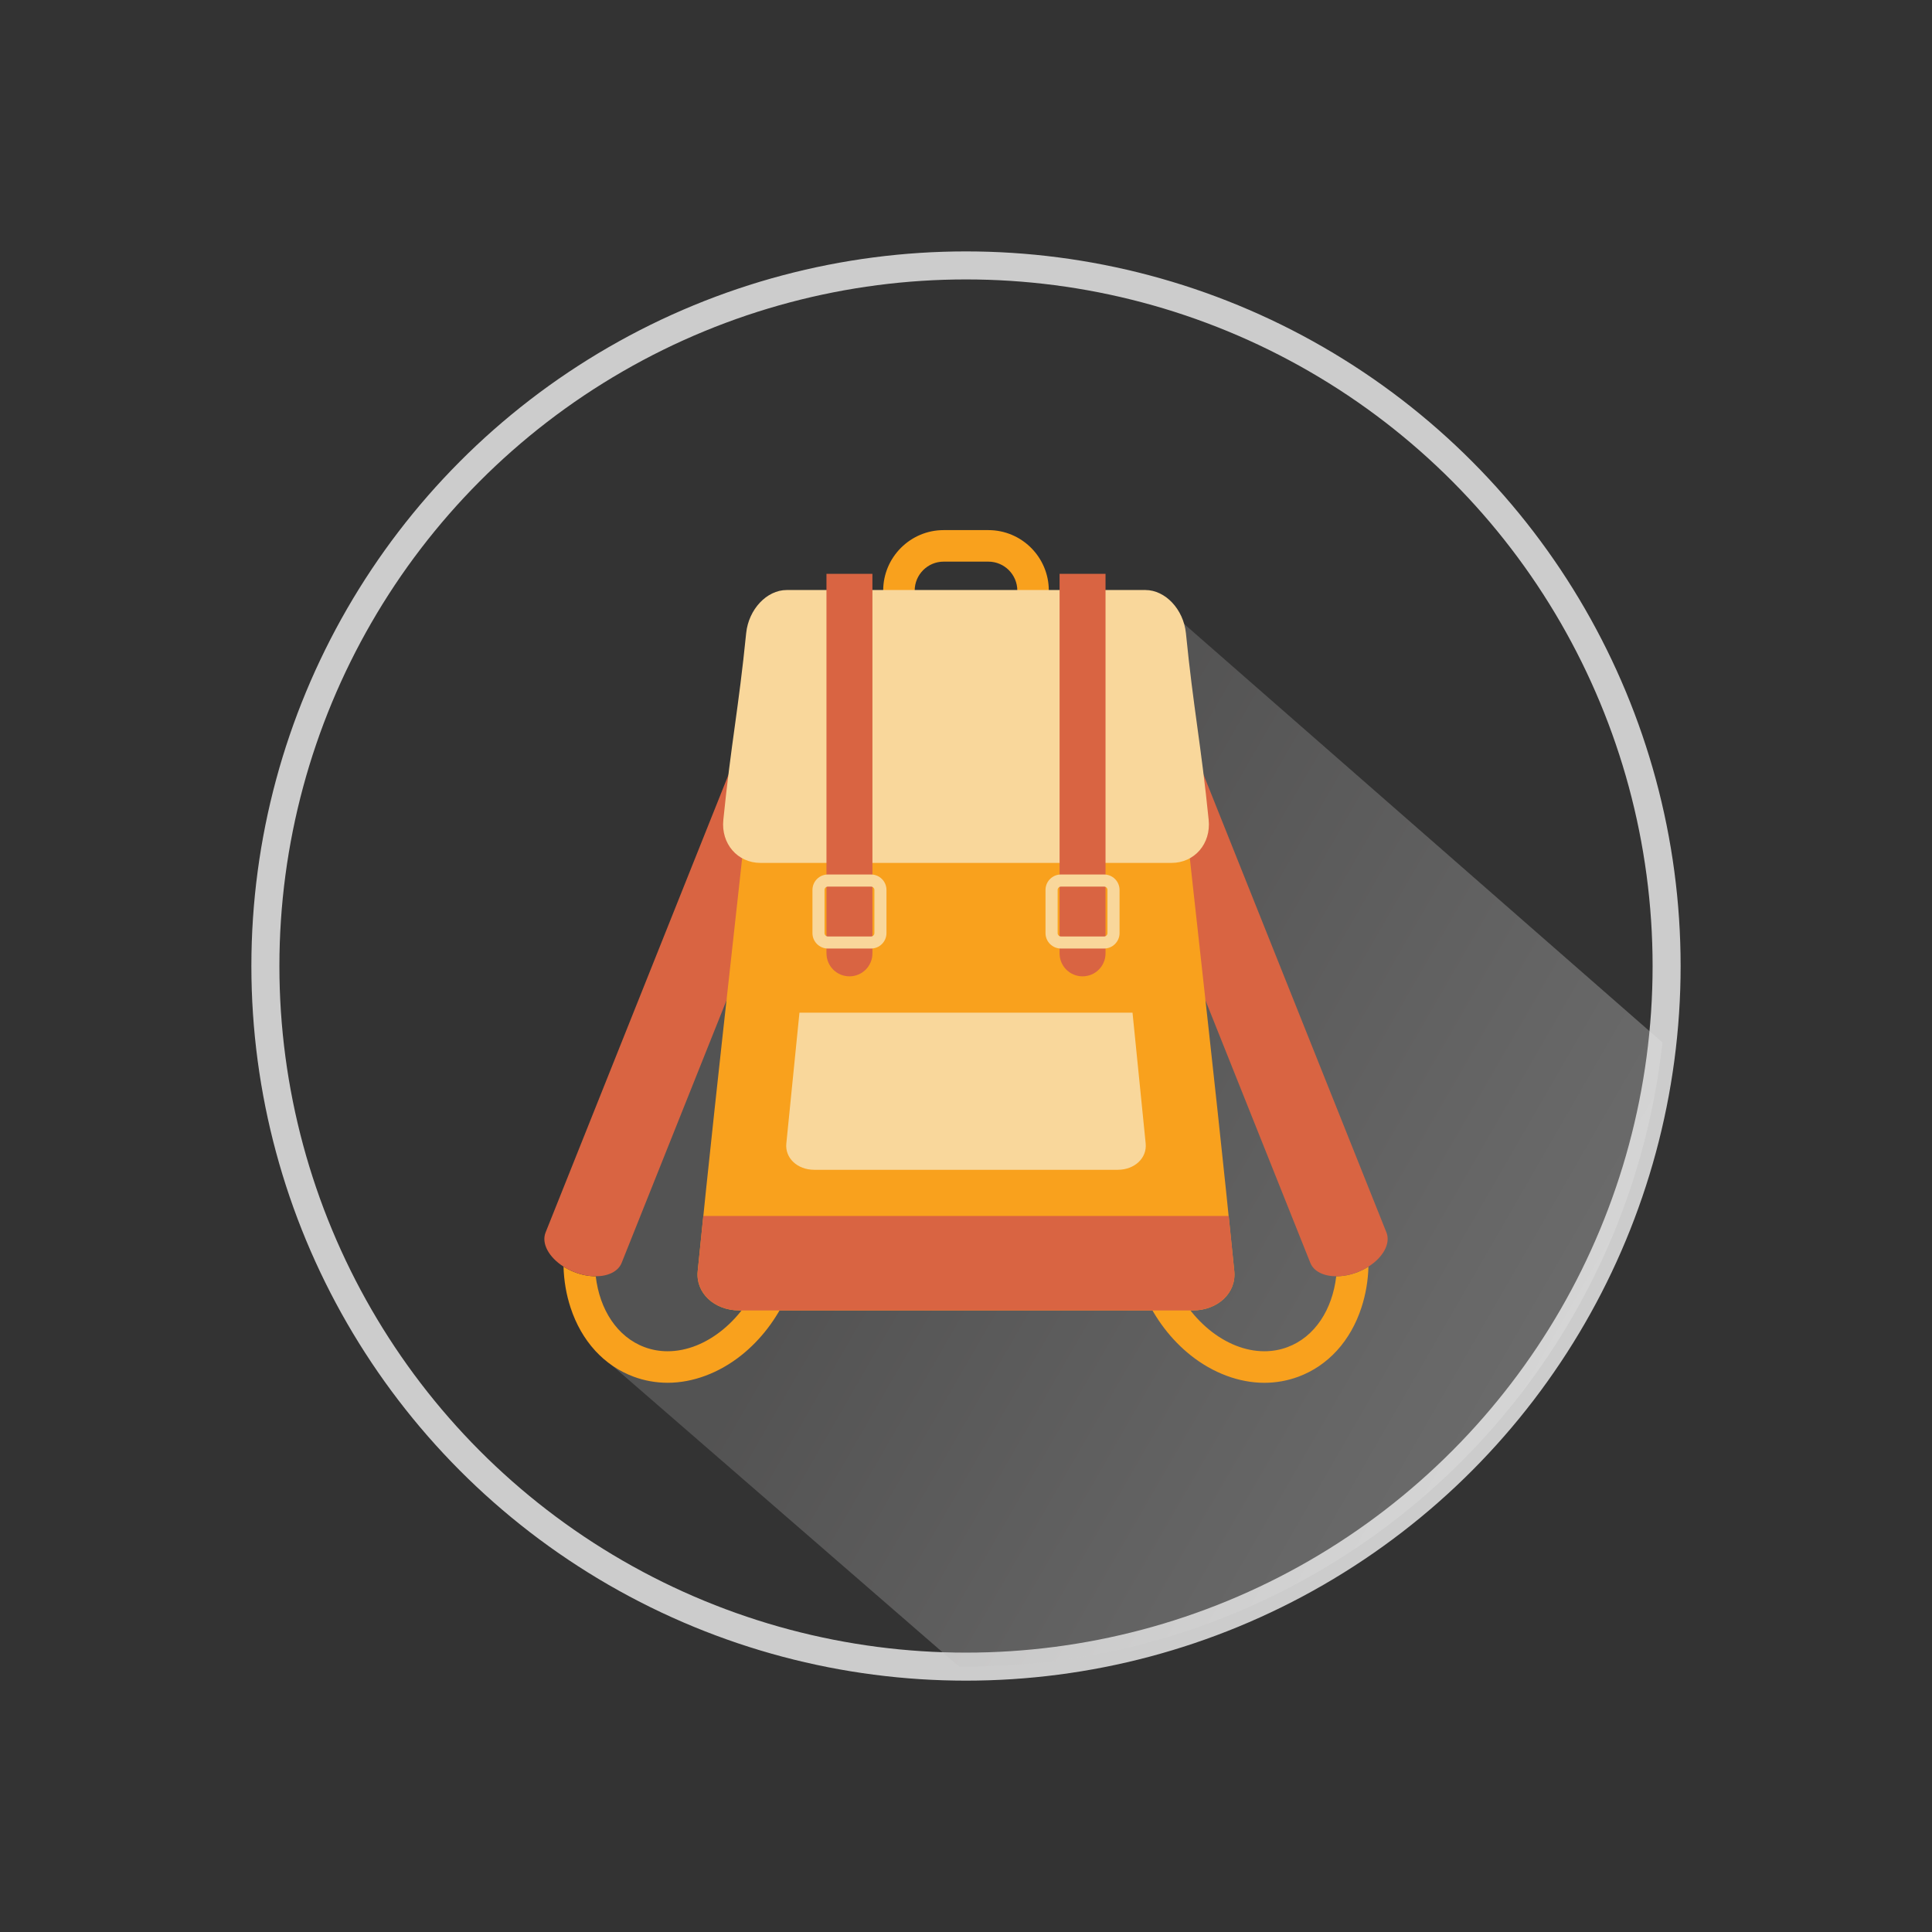 <?xml version="1.0" encoding="utf-8"?>
<!-- Generator: Adobe Illustrator 16.0.0, SVG Export Plug-In . SVG Version: 6.00 Build 0)  -->
<!DOCTYPE svg PUBLIC "-//W3C//DTD SVG 1.1//EN" "http://www.w3.org/Graphics/SVG/1.1/DTD/svg11.dtd">
<svg version="1.1" xmlns="http://www.w3.org/2000/svg" xmlns:xlink="http://www.w3.org/1999/xlink" x="0px" y="0px" width="68.94px"
	 height="68.94px" viewBox="0 0 68.94 68.94" enable-background="new 0 0 68.94 68.94" xml:space="preserve">
<rect x="0" y="0" width="68.94" height="68.94" fill="#333333" stroke="none"/>
<g id="Guides_For_Artboard" display="none">
</g>
<g id="Layer_1">
	<rect x="-345.661" y="-267.616" display="none" fill="#F2F2F2" width="1183" height="675"/>
	<g>
		<circle fill="none" stroke="#CCCCCC" stroke-miterlimit="10" cx="34.47" cy="34.471" r="25"/>
		<g>
			<defs>
				<circle id="SVGID_147_" cx="34.47" cy="34.471" r="25"/>
			</defs>
			<clipPath id="SVGID_2_">
				<use xlink:href="#SVGID_147_"  overflow="visible"/>
			</clipPath>
			<linearGradient id="SVGID_3_" gradientUnits="userSpaceOnUse" x1="60.132" y1="53.767" x2="32.592" y2="37.867">
				<stop  offset="0" style="stop-color:#FFFFFF"/>
				<stop  offset="0.335" style="stop-color:#E1E1E1"/>
				<stop  offset="1" style="stop-color:#9C9B9B"/>
			</linearGradient>
			<polygon opacity="0.3" clip-path="url(#SVGID_2_)" fill="url(#SVGID_3_)" points="40.87,21.054 60.78,38.475 54.279,58.314 
				37.425,62.249 21.257,48.217 21.258,43.753 25.802,31.206 			"/>
		</g>
		<path fill="#F9A11D" d="M47.681,45.542c-0.137,1.184-0.76,2.165-1.743,2.529c-0.262,0.098-0.538,0.146-0.822,0.146
			c-1.379,0-2.769-1.145-3.379-2.784l-0.016-0.043c-0.24,0.326-0.537,0.605-0.875,0.827c0.385,0.856,0.947,1.591,1.642,2.145
			c0.794,0.632,1.729,0.981,2.628,0.981c0.418,0,0.826-0.074,1.214-0.217c1.06-0.395,1.86-1.27,2.251-2.469
			c0.152-0.464,0.236-0.955,0.25-1.459c-0.113,0.072-0.237,0.136-0.37,0.189C48.193,45.493,47.926,45.542,47.681,45.542z"/>
		<path fill="#D96442" d="M49.473,43.979l-6.968-17.441c-0.03-0.073-0.073-0.138-0.126-0.195v7.761l4.378,10.96
			c0.123,0.308,0.483,0.477,0.924,0.478c0.244,0,0.512-0.049,0.78-0.156c0.133-0.053,0.258-0.117,0.37-0.189
			C49.352,44.867,49.629,44.372,49.473,43.979z"/>
		<path fill="#F9A11D" d="M27.219,45.39l-0.017,0.043c-0.61,1.64-1.999,2.784-3.378,2.784l0,0c-0.284,0-0.561-0.048-0.822-0.146
			c-0.983-0.365-1.607-1.346-1.744-2.529c-0.243,0-0.512-0.049-0.778-0.156c-0.134-0.053-0.259-0.117-0.372-0.189
			c0.015,0.504,0.098,0.995,0.25,1.459c0.392,1.199,1.194,2.075,2.253,2.469c0.387,0.144,0.795,0.216,1.213,0.217l0,0
			c0.9,0,1.834-0.349,2.628-0.981c0.694-0.553,1.257-1.289,1.643-2.145C27.755,45.996,27.458,45.716,27.219,45.39z"/>
		<path fill="#D96442" d="M21.258,45.542c0.441-0.001,0.801-0.17,0.924-0.478l4.378-10.96v-7.761
			c-0.053,0.057-0.095,0.122-0.123,0.195l-6.969,17.441c-0.157,0.393,0.121,0.888,0.641,1.218c0.113,0.072,0.238,0.136,0.372,0.189
			C20.746,45.493,21.015,45.542,21.258,45.542z"/>
		<g>
			<path fill="#F9A11D" d="M35.268,23.711h-1.596c-1.189,0-2.157-0.968-2.157-2.158v-0.479c0-1.189,0.969-2.158,2.157-2.158h1.596
				c1.19,0,2.157,0.968,2.157,2.158v0.479C37.425,22.743,36.458,23.711,35.268,23.711z M33.672,20.041
				c-0.57,0-1.033,0.464-1.033,1.034v0.479c0,0.57,0.463,1.033,1.033,1.033h1.596c0.57,0,1.033-0.463,1.033-1.033v-0.479
				c0-0.57-0.463-1.034-1.033-1.034H33.672z"/>
		</g>
		<path fill="#F9A11D" d="M44.043,45.357c0.08,0.774-0.586,1.404-1.489,1.404c-5.389,0-10.779,0-16.169,0
			c-0.903,0-1.569-0.63-1.489-1.404c0.799-7.956,1.599-14.467,2.397-22.422c0.08-0.775,0.672-1.403,1.322-1.403
			c3.902,0,7.805,0,11.708,0c0.649,0,1.241,0.628,1.322,1.403C42.445,30.891,43.245,37.402,44.043,45.357z"/>
		<path fill="#F9D79B" d="M43.129,29.255c0.088,0.849-0.504,1.536-1.324,1.536c-4.89,0-9.779,0-14.67,0
			c-0.819,0-1.412-0.688-1.324-1.536c0.272-2.703,0.544-3.961,0.815-6.665c0.089-0.849,0.735-1.536,1.445-1.536
			c4.267,0,8.534,0,12.801,0c0.71,0,1.357,0.687,1.445,1.536C42.586,25.294,42.857,26.552,43.129,29.255z"/>
		<g>
			<g>
				<path fill="#D96442" d="M37.809,34.019c0,0.454,0.367,0.82,0.82,0.82c0.454,0,0.82-0.366,0.82-0.82V20.477h-1.64V34.019z"/>
				<g>
					<path fill="#F9D79B" d="M39.398,33.847h-1.54c-0.304,0-0.551-0.248-0.551-0.55v-1.541c0-0.304,0.247-0.551,0.551-0.551h1.54
						c0.304,0,0.551,0.247,0.551,0.551v1.541C39.949,33.599,39.702,33.847,39.398,33.847z M37.859,31.637
						c-0.066,0-0.119,0.054-0.119,0.119v1.541c0,0.065,0.053,0.119,0.119,0.119h1.54c0.066,0,0.119-0.054,0.119-0.119v-1.541
						c0-0.065-0.053-0.119-0.119-0.119H37.859z"/>
				</g>
			</g>
			<g>
				<path fill="#D96442" d="M29.492,34.019c0,0.454,0.367,0.82,0.819,0.82c0.454,0,0.82-0.366,0.82-0.82V20.477h-1.64V34.019z"/>
				<g>
					<path fill="#F9D79B" d="M31.081,33.847h-1.54c-0.303,0-0.55-0.248-0.55-0.55v-1.541c0-0.304,0.247-0.551,0.55-0.551h1.54
						c0.304,0,0.551,0.247,0.551,0.551v1.541C31.632,33.599,31.385,33.847,31.081,33.847z M29.541,31.637
						c-0.065,0-0.119,0.054-0.119,0.119v1.541c0,0.065,0.054,0.119,0.119,0.119h1.54c0.066,0,0.12-0.054,0.12-0.119v-1.541
						c0-0.065-0.054-0.119-0.12-0.119H29.541z"/>
				</g>
			</g>
		</g>
		<path fill="#F9D79B" d="M40.412,36.136H28.527c-0.155,1.554-0.312,3.11-0.468,4.665c-0.054,0.521,0.392,0.941,0.997,0.941
			c3.609,0,7.219,0,10.828,0c0.604,0,1.05-0.421,0.997-0.941C40.725,39.247,40.569,37.69,40.412,36.136z"/>
		<path fill="#D96442" d="M25.095,43.389c-0.066,0.656-0.133,1.312-0.198,1.968c-0.08,0.774,0.586,1.404,1.489,1.404
			c5.39,0,10.78,0,16.169,0c0.903,0,1.569-0.63,1.489-1.404c-0.066-0.657-0.132-1.312-0.198-1.968
			C37.595,43.389,31.345,43.389,25.095,43.389z"/>
	</g>
</g>
</svg>
